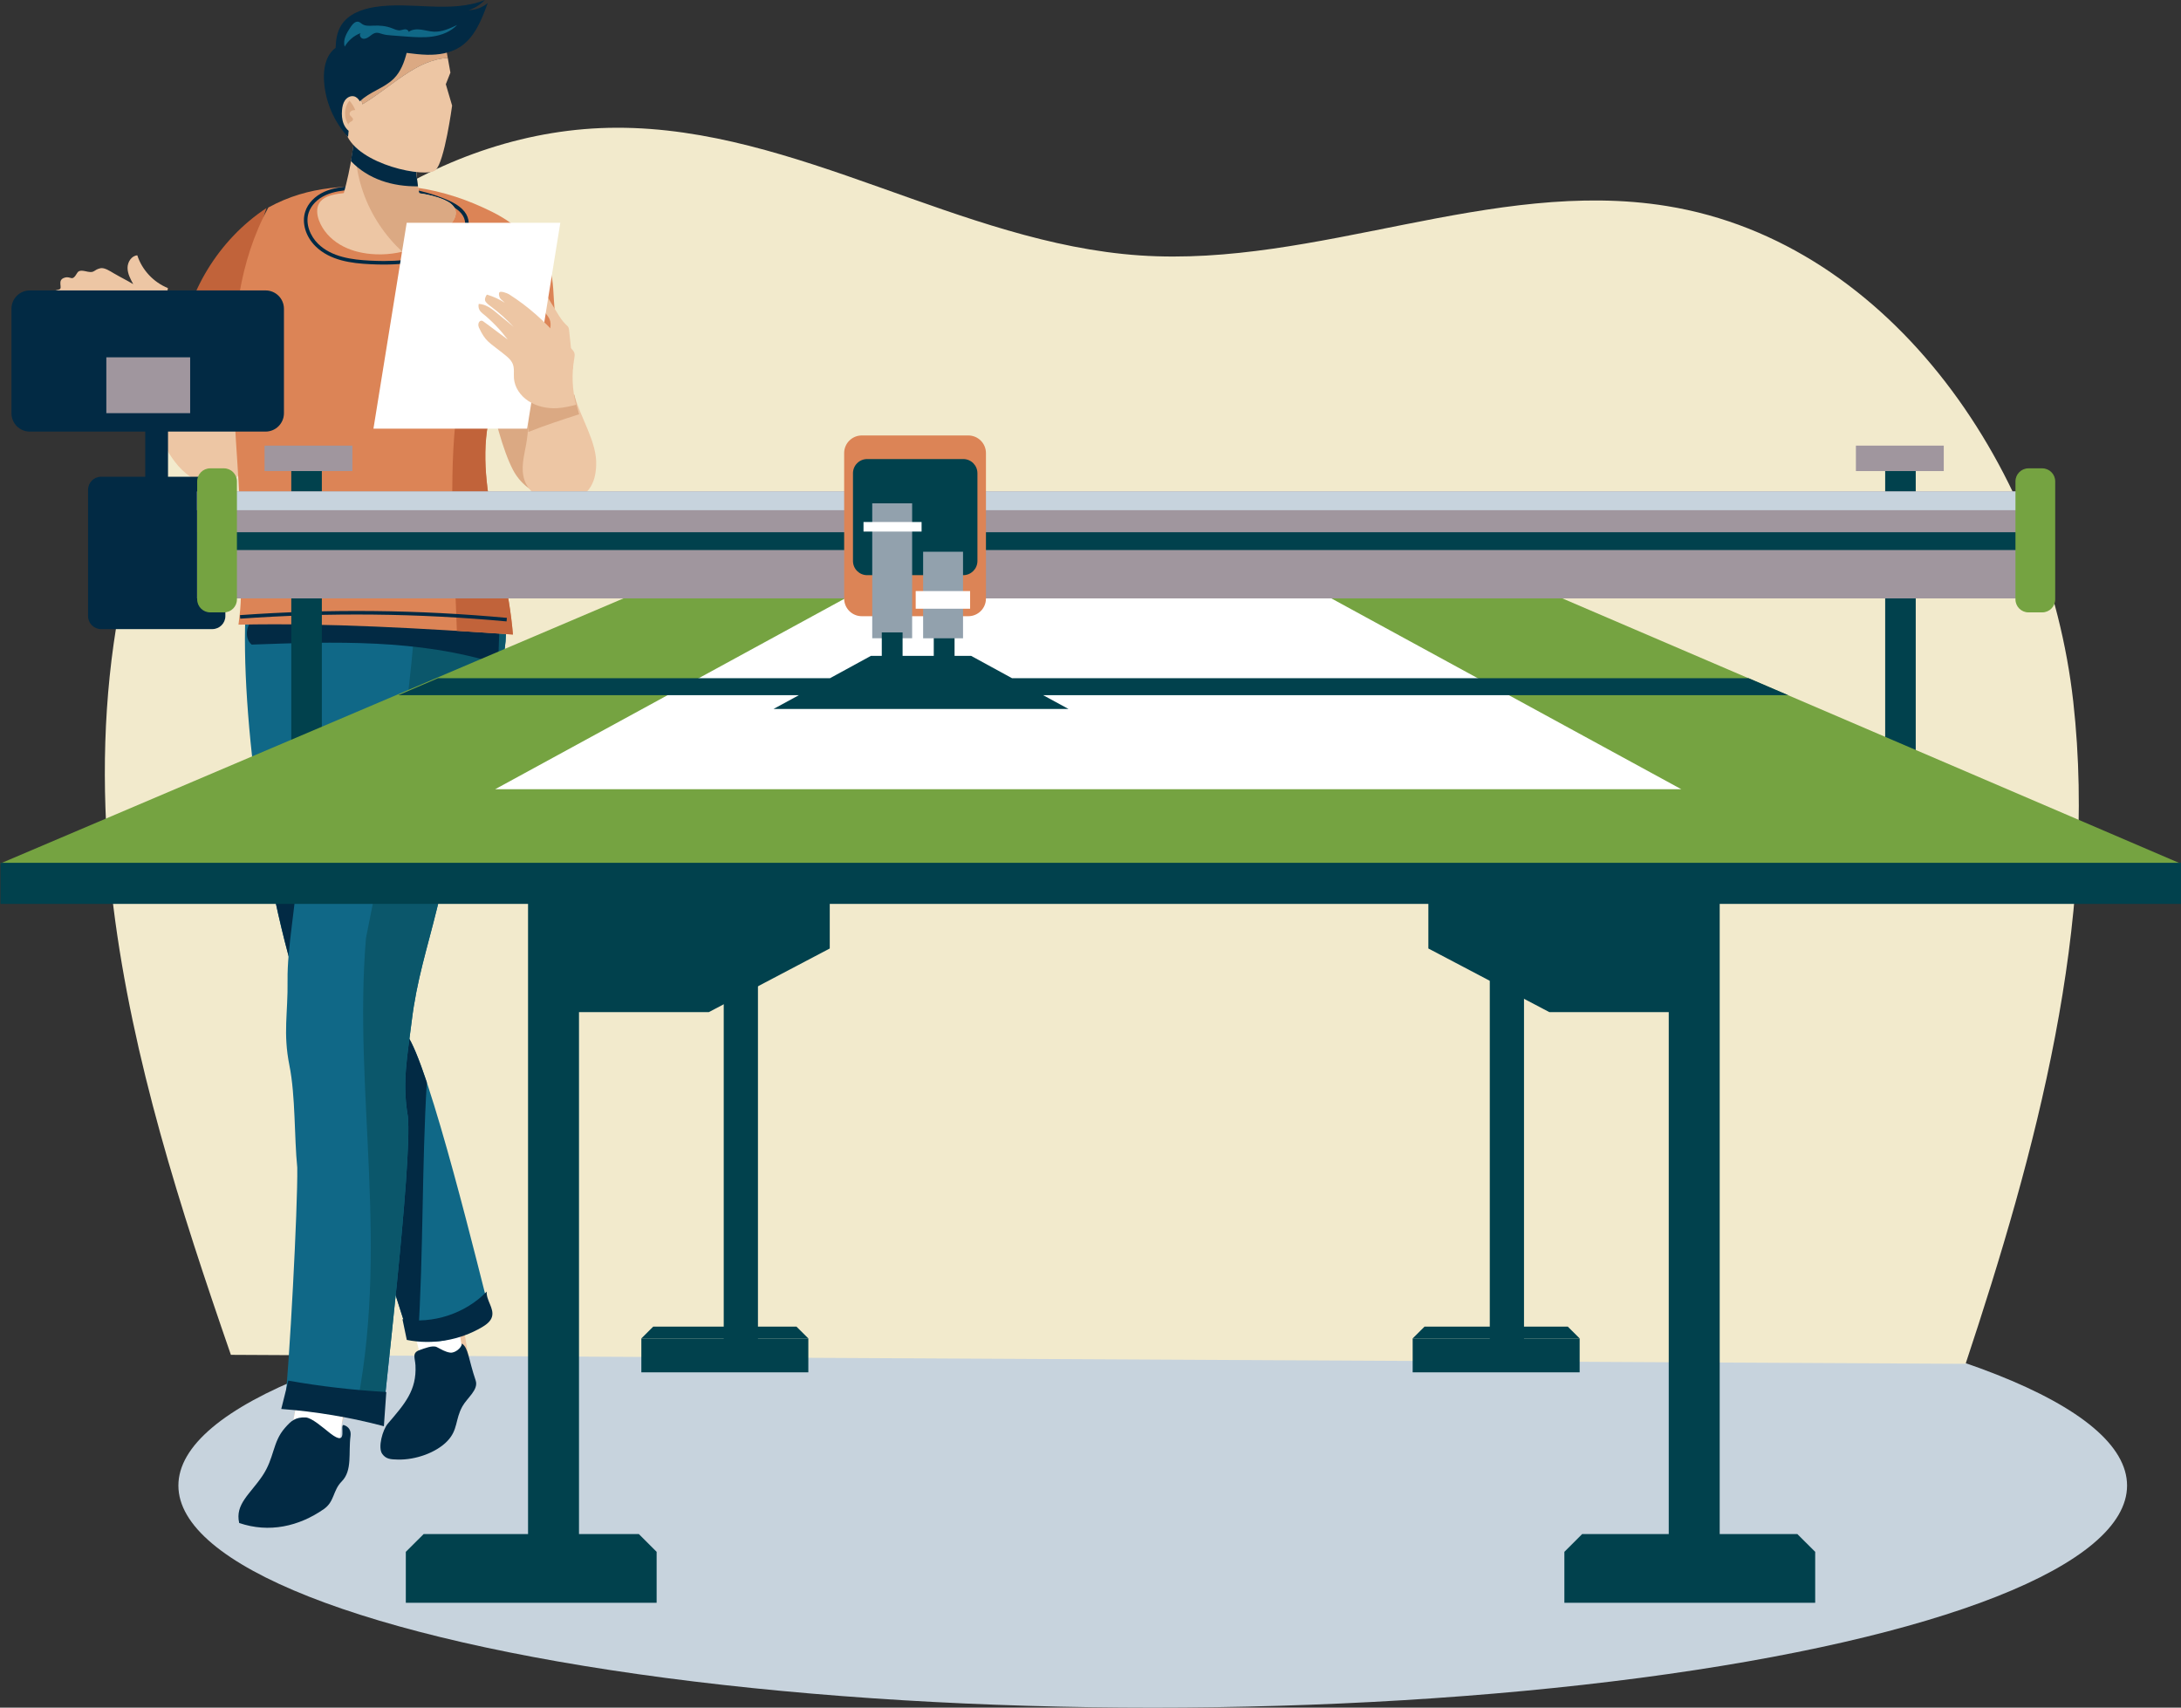 <?xml version="1.0" encoding="utf-8"?>
<!-- Generator: Adobe Illustrator 24.3.0, SVG Export Plug-In . SVG Version: 6.00 Build 0)  -->
<svg version="1.1" xmlns="http://www.w3.org/2000/svg" xmlns:xlink="http://www.w3.org/1999/xlink" x="0px" y="0px"
	 viewBox="0 0 422.53 330.86" style="enable-background:new 0 0 422.53 330.86;" xml:space="preserve">
<rect x="0" y="0" width="422.53" height="330.86" fill="#333333" stroke="none"/>
<style type="text/css">
	.st0{fill:#FFFFFF;}
	.st1{fill:#C7D3DD;}
	.st2{fill:#F2EACC;}
	.st3{fill:#01414D;}
	.st4{fill:#46BAEB;}
	.st5{fill:#DC8456;}
	.st6{fill:#EAE6E3;}
	.st7{fill:#FFD255;}
	.st8{fill:#A0969E;}
	.st9{fill:#B0A6AC;}
	.st10{fill:#DBA983;}
	.st11{fill:#EDC6A4;}
	.st12{fill:#022A44;}
	.st13{fill:#67859F;}
	.st14{fill:#106887;}
	.st15{fill:#0B576B;}
	.st16{fill:#C1633A;}
	.st17{fill:#708491;}
	.st18{fill:#FAA701;}
	.st19{fill:#92A1AD;}
	.st20{fill:#FDD633;}
	.st21{fill:#DA4E8D;}
	.st22{fill:#70B1BA;}
	.st23{fill:#378099;}
	.st24{fill:#EA8F7D;}
	.st25{fill:#FFFAE3;}
	.st26{fill:#A6AFB4;}
	.st27{fill:#00A0B3;}
	.st28{fill:#356C70;}
	.st29{fill:#ECCD9F;}
	.st30{fill:#D88568;}
	.st31{fill:#E8E9EB;}
	.st32{fill:#75A341;}
</style>
<g id="Background">
</g>
<g id="Objects">
	<g>
		<g>
			<ellipse class="st1" cx="223.32" cy="287.83" rx="188.76" ry="43.03"/>
			<path class="st2" d="M44.73,262.5l336.07,1.74c13.63-41.06,25.66-85.37,20.86-128.28c-4.95-44.2-34.83-88.93-78.73-96.04
				c-33.89-5.49-67.81,11.88-102.07,9.57C186,47.14,154.43,24.69,119.5,24.75c-33.9,0.06-65.27,22.53-81.84,52.11
				c-16.57,29.58-19.9,65.12-15.7,98.76C25.67,205.39,34.91,234.11,44.73,262.5z"/>
		</g>
		<g>
			<path class="st11" d="M47.66,86.35c-0.98-4.96-3.98-8.64-7.55-12.22c-2.19-2.2-4.29-4.46-6.28-6.82
				c-1.49-3.61-1.96-7.65-1.3-11.5c-2.78-1.11-5.01-3.5-5.93-6.34c-1.12,0.08-1.89,1.29-1.89,2.42c0,1.13,0.56,2.17,1.1,3.16
				c-1.36-0.81-2.42-1.31-3.79-2.11c-0.7-0.41-1.78-1.14-2.57-0.97c-1.32,0.3-1.08,0.93-2.41,0.68c-0.76-0.14-1.68-0.46-2.07,0.21
				c-1.07,1.85-1.14,0.57-2.42,0.93c-1.61,0.45-0.3,2.05-1.07,2.28c-0.76,0.23-1.73,0.34-1.68,1.14c0.02,0.34,0.21,0.64,0.37,0.94
				c1.02,1.86,1.08,4.21,0.17,6.12c-0.18,0.38-0.41,0.78-0.33,1.19c0.1,0.55,0.71,0.89,1.27,0.86c0.57-0.02,1.11-0.34,1.41-0.82
				c0.44-0.72,0.11-3.08,0.93-3.23c0.59-0.11,1.48,1.64,1.88,2.09c1.49,1.69,2.63,3.05,4.82,3.61c0.57,0.15,2.03,0.11,2.61,0.22
				c0.71,1.16,1.31,2.39,1.9,3.61c1.82,3.8,3.65,7.6,5.48,11.39c1.2,2.5,2.43,5.04,4.26,7.12c1.84,2.08,4.39,3.68,7.17,3.75
				c1.66,0.04,3.42-0.56,4.39-1.91C47.11,90.76,47.99,88.01,47.66,86.35z"/>
			<g>
				<g>
					<g>
						<g>
							<g>
								<g>
									<path class="st11" d="M91.18,265.01c-1.49-0.79-6.14,4.07-7.63,3.28c-1.75-9.58-4.25-15.85-7.28-25.88
										c4.29-1.09,7.8,0.89,12.24-0.35C88.76,248.31,89.29,255.51,91.18,265.01z"/>
								</g>
							</g>
							<g>
								<g>
									<path class="st0" d="M88.07,250.35c0.39,4.22,1.03,8.93,2.12,14.42c-1.49-0.79-6.14,4.07-7.63,3.28
										c-1.1-6.02-2.49-10.72-4.13-15.88C82.01,252.22,85.36,251.99,88.07,250.35z"/>
								</g>
							</g>
							<g>
								<g>
									<path class="st14" d="M64.24,211.67c2.1,6.34,12.6,40.11,14.7,46.44c6.86,4.57,11.82-0.88,16.09-3.32
										c-1.79-6.77-11.9-48.77-16.27-54.32l-0.01,0.01c-1.45-2.78-2.76-5.67-3.54-9.33c-2.83-13.22,1.36-26.53,5.94-39.05
										c2.7-7.37,5.57-14.77,6.43-22.57c0.68-6.18-0.03-12.72-2.87-18.42H48.37c-2.82,14.94,1.07,53.02,8.88,78.82
										C59.46,197.2,61.85,204.43,64.24,211.67z"/>
								</g>
							</g>
							<g>
								<g>
									<path class="st12" d="M87.6,129.52c0.04-0.36,0.06-0.73,0.09-1.09c-10.63,2.92-23.3,2.67-25.81,11.44
										c-3.33,9.66-6.5,19.32-9.71,28.92c1.42,7.44,3.13,14.66,5.08,21.12c2.2,7.28,4.6,14.52,6.99,21.75
										c2.1,6.34,12.6,40.11,14.7,46.44c0.71,0.47,1.39,0.81,2.05,1.08c1.06-16.47,0.72-33.24,1.7-49.48
										c-1.51-4.51-2.88-7.92-3.92-9.25l-0.01,0.01c-1.46-2.78-2.76-5.67-3.54-9.33c-2.83-13.22,1.36-26.53,5.94-39.05
										C83.86,144.72,86.73,137.32,87.6,129.52z"/>
								</g>
							</g>
							<g>
								<path class="st12" d="M93.4,257.13c0.82-0.49,1.67-1.11,1.92-2.03c0.44-1.62-1.15-3.17-1.03-4.85
									c-4.15,4.27-10.45,6.33-16.32,5.34c0.28,1.34,0.56,2.68,0.84,4.02C83.76,260.6,89.06,259.69,93.4,257.13z"/>
							</g>
						</g>
						<g>
							<g>
								<path class="st12" d="M74.05,281.69c-0.89-1.24,0.09-4.69,1.07-5.84c3.31-3.87,5.62-6.46,5.37-11.31
									c-0.08-1.48-0.75-2.44,0.85-2.98c0.88-0.3,2.46-0.97,3.29-0.56c0.83,0.42,1.63,0.94,2.58,1.07
									c0.94,0.13,2.24-0.94,2.28-1.76c1.28,0.87,1.26,3.03,2.66,7.15c0.61,1.81-1.64,3.35-2.57,5.03c-1.42,2.55-0.82,4.51-2.9,6.7
									c-2.15,2.26-6.17,3.69-9.61,3.6C75.68,282.76,74.78,282.71,74.05,281.69z"/>
							</g>
						</g>
					</g>
					<g>
						<g>
							<g>
								<g>
									<path class="st11" d="M70.65,261.81c-2.35,7.35-5.55,14.68-5.42,22.36c-3.37-0.17-6.74-0.34-10.11-0.51
										c1.65-7.19,2.83-14.47,3.59-21.82C62.22,262.11,67.05,262.2,70.65,261.81z"/>
								</g>
							</g>
						</g>
						<g>
							<g>
								<g>
									<path class="st0" d="M68.41,266.97c-1.45,4.5-2.61,9.05-2.52,13.72c-3.37-0.17-6.74-0.34-10.11-0.51
										c1.06-4.63,1.91-9.3,2.6-14C61.61,267.47,65.24,267.73,68.41,266.97z"/>
								</g>
							</g>
							<g>
								<g>
									<path class="st14" d="M57.59,226.22c0.12,7.6-1.55,38.64-2.41,45.93l18.94,3.49c0-2.24,5.83-50.6,4.89-59.37
										c-1.15-6.7-0.05-11.78,0.75-18.42c0.95-7.88,2.99-14.06,4.89-21.8c4.14-16.92,7.52-28.93,10.01-37.97
										c3.69-13.41,4.6-14.22,1.36-27.78l-1.3-0.61H57.65c-0.6,19.95,0.69,39.66-0.06,59.21c-0.24,6.27-1.97,14.76-1.88,21.05
										c0.09,6.43-0.91,10.11,0.36,16.48C57.26,212.33,56.99,220.26,57.59,226.22z"/>
								</g>
							</g>
							<g>
								<g>
									<path class="st15" d="M96.04,110.29l-1.3-0.61H80.95c-0.75,25.33-5.38,48.72-10.05,72.09
										c-2.51,30.14,4.84,60.28-2.24,92.86l5.46,1.01c0-2.24,5.83-50.6,4.89-59.37c-1.15-6.7-0.05-11.78,0.75-18.42
										c0.95-7.88,2.99-14.06,4.89-21.8c4.14-16.92,7.52-28.93,10.01-37.97C98.36,124.66,99.27,123.85,96.04,110.29z"/>
								</g>
							</g>
							<g>
								<path class="st12" d="M54.49,272.99c6.71,0.5,13.37,1.62,19.88,3.34c0.16-2.21,0.31-4.42,0.47-6.63
									c-6.36-0.36-12.7-1.09-18.98-2.2C55.4,269.33,54.95,271.16,54.49,272.99z"/>
							</g>
							<g>
								<path class="st12" d="M55.9,118.26c-2.17-0.07-4.49-0.09-6.28,1.1c-1.78,1.19-2.53,4.1-0.87,5.53
									c16-0.58,32.38-1.12,47.76,3.75c0.1-3.05,0.21-6.1,0.31-9.16C83.19,119.07,69.55,118.66,55.9,118.26z"/>
							</g>
						</g>
						<g>
							<g>
								<path class="st12" d="M59.2,274.63c-1.99-0.07-2.78,0.64-3.99,2.02c-2.45,2.78-2.01,5.8-4.38,9.31
									c-2.36,3.51-5.33,5.47-4.49,9.12c5.8,1.98,11.58,0.66,16.39-2.69c2.12-1.48,1.71-3.58,3.48-5.37c2.1-2.13,1.26-5.53,1.7-8.8
									c0.14-1.05-0.34-1.79-1.26-2.1c-1.05-0.36,1.1,4.5-2.67,1.59C62.62,276.64,60.4,274.67,59.2,274.63z"/>
							</g>
						</g>
					</g>
				</g>
				<g>
					<path class="st16" d="M51.61,40.32c-9.24,6.1-15.56,16.45-16.75,27.46c5.45,0.76,10.9,1.52,16.35,2.28
						C50.57,59.27,48.21,50.59,51.61,40.32z"/>
					<g>
						<g>
							<g>
								<path class="st5" d="M103.7,48.63c2.32,4.58,1.35,9.97-0.69,14.59c-2.03,4.62-5.05,8.83-6.92,13.52
									c-5.66,14.2,1.93,29.67,3.28,46.2c-17.29-1.18-35.88-2.28-53.17-1.91c1.25-9.03-0.48-9.2,0.11-18.3
									c0.96-14.79-5.79-41.45,5.68-62.53c8.05-4.39,15.4-4.22,24.85-4.14c4.89,0.04,10.5,1.51,14.98,3.38
									C96.92,41.58,101.34,43.98,103.7,48.63z"/>
							</g>
						</g>
					</g>
					<g>
						<g>
							<g>
								<path class="st16" d="M103.01,63.22c2.03-4.62,3.01-10,0.69-14.59c-0.5-0.98-1.1-1.84-1.77-2.64
									c-17.89,21.9-14.3,49.49-13.42,76.24c3.66,0.22,7.29,0.46,10.86,0.71c-1.34-16.53-8.93-32-3.28-46.2
									C97.95,72.05,100.97,67.84,103.01,63.22z"/>
							</g>
						</g>
					</g>
					<g>
						<path class="st12" d="M98.14,120.4c-17.1-1.58-34.46-1.76-51.6-0.53l-0.05-0.69c17.18-1.23,34.57-1.05,51.71,0.53L98.14,120.4
							z"/>
					</g>
					<g>
						<path class="st12" d="M74.36,51.26L74.36,51.26c-0.83,0-1.7-0.02-2.63-0.07c-3.68-0.17-7.83-0.72-10.62-3.49
							c-1.9-1.88-2.68-4.51-1.98-6.69c0.52-1.63,1.88-3.04,3.71-3.86c1.63-0.73,3.44-0.95,5.15-1.08
							c7.08-0.53,13.46,0.39,18.82,2.72c2.34,1.02,3.63,2.27,3.93,3.83c0.53,2.73-2.19,4.78-3.04,5.34
							C84.33,50.21,80.09,51.26,74.36,51.26z M71.82,36.63c-1.23,0-2.5,0.05-3.77,0.14c-1.65,0.12-3.38,0.33-4.92,1.02
							c-1.66,0.74-2.87,2-3.34,3.44c-0.71,2.2,0.4,4.59,1.81,5.98c2.62,2.6,6.61,3.12,10.16,3.29c0.93,0.04,1.78,0.07,2.6,0.07
							c5.58,0,9.7-1.01,12.96-3.17c0.76-0.5,3.19-2.33,2.74-4.63c-0.26-1.32-1.41-2.41-3.53-3.33
							C82.25,37.57,77.29,36.63,71.82,36.63z"/>
					</g>
				</g>
				<g>
					<g>
						<path class="st11" d="M88.24,40.74c-0.26-0.98-1.23-1.6-2.16-2.01c-1.55-0.68-3.21-1.04-4.88-1.29
							c-0.22-1.1-0.36-2.21-0.48-3.32c-0.41-3.78-0.6-7.58-0.61-11.37H68.93c-0.21,4.97-1.01,9.89-2.32,14.66
							c-0.37,0.05-0.74,0.08-1.11,0.14c-1.41,0.23-2.97,0.63-3.68,1.87c-0.56,0.97-0.42,2.21-0.03,3.27
							c0.73,1.98,2.25,3.62,4.07,4.7c1.81,1.08,3.9,1.63,5.99,1.82c5.51,0.51,11.16-1.49,15.05-5.34
							C87.73,43.03,88.55,41.9,88.24,40.74z"/>
					</g>
					<g>
						<path class="st10" d="M88.24,40.74c-0.26-0.98-1.23-1.6-2.16-2.01c-1.55-0.68-3.21-1.04-4.88-1.29
							c-0.22-1.1-0.36-2.21-0.48-3.32c-0.41-3.78-0.6-7.58-0.61-11.37H69.26c-1.84,10.29,1.87,19.69,8.67,26.02
							c3.37-0.79,6.51-2.48,8.96-4.91C87.73,43.03,88.55,41.9,88.24,40.74z"/>
					</g>
					<g>
						<path class="st12" d="M80.98,36.1c-0.1-0.66-0.19-1.32-0.26-1.98c-0.41-3.78-0.6-7.58-0.61-11.37H68.93
							c-0.12,2.84-0.46,5.67-0.95,8.46C71.33,34.73,76.05,36.17,80.98,36.1z"/>
					</g>
				</g>
				<g>
					<g>
						<path class="st10" d="M99.36,91c1.4,2.69,3.7,4.44,7.02,5.58c3.32,1.13,7.3-2.09,8.62-4.76c0.98-1.99,0.05-4.24-0.81-6.3
							c-1.65-3.92-3.17-8.6-4.24-12.18c-5.16,0.41-10.25,1.35-15.2,2.83C95.68,80.28,97.34,87.12,99.36,91z"/>
						<path class="st5" d="M107.3,58c-0.16-2.74-0.23-5.56-1.6-8.09c-1.37-2.53-4.43-4.72-7.81-4.55c-2.14,0.11-4.05,1.13-5.45,2.42
							c-3.95,3.62-4.21,9.05-2.94,13.84c0.95,3.6,4.47,11.18,4.46,11.19c0.1,0.26,0.38,1.55,0.79,3.36
							c4.95-1.48,10.04-2.42,15.2-2.83c-0.97-3.23-1.57-5.56-1.55-5.56C107.87,64.53,107.49,61.27,107.3,58z"/>
					</g>
					<g>
						<g>
							<g>
								<g>
									<path class="st11" d="M101.62,76.47c0.23,0.49,0.39,1.09,0.59,1.69c0.27,2.64,0.19,5.3-0.28,7.93
										c-0.41,2.31-1.09,4.66-0.32,6.94c0.76,2.28,3.51,4.49,6.87,4.45c2.37-0.03,4.45-1.18,5.56-2.61
										c1.11-1.43,1.4-3.11,1.46-4.75c0.18-4.42-2.95-8.98-4.26-13.65H101.62z"/>
								</g>
							</g>
						</g>
						<g>
							<g>
								<g>
									<path class="st10" d="M101.62,76.47c0.23,0.68,0.39,1.5,0.59,2.34c0.12,1.63,0.16,3.26,0.14,4.89
										c3.18-1.28,6.51-2.35,9.84-3.44c-0.36-1.26-0.68-2.52-0.94-3.79H101.62z"/>
								</g>
							</g>
						</g>
					</g>
				</g>
				<g>
					<g>
						<path class="st10" d="M70.22,20.21c5.68-3.41,10.43-8.67,16.53-8.97l-0.67-3.74c-2-5.73-13.09-5.83-18.17-1.32
							c-1.95,1.73-2.83,4.21-3.07,6.92C67.32,15.1,69.6,17.1,70.22,20.21z"/>
						<path class="st11" d="M87.26,14.07l-0.51-2.84c-6.1,0.3-10.85,5.56-16.53,8.97c-0.62-3.11-2.91-5.1-5.37-7.1
							c-0.38,4.34,0.91,9.28,2.2,12.76c2.26,6.12,15.57,8.7,17.33,7.1c1.75-1.6,3.21-12.5,3.21-12.5l-1.22-4.14L87.26,14.07z"/>
						<path class="st10" d="M67.75,22.19c0.12,0.39,0.71,0.6,0.63,1c-0.05,0.24-0.32,0.35-0.54,0.46c-0.21,0.12-0.42,0.39-0.27,0.58
							c-1.03-1.36-0.97-3.43,0.13-4.73c0.48,0.54,0.86,1.16,1.13,1.82c-0.27,0.01-0.55,0.04-0.77,0.18
							C67.83,21.65,67.67,21.93,67.75,22.19z"/>
					</g>
					<path class="st12" d="M90.79,1.97C91.98,1.59,93.07,0.9,93.94,0c-6.68,2.66-14.29,0.23-21.39,1.37
						c-2.48,0.4-5.08,1.37-6.43,3.5c-0.82,1.3-1.06,2.85-1.1,4.41c-0.12,0.09-0.24,0.17-0.35,0.27c-1.63,1.47-2.03,3.88-1.9,6.07
						c0.23,4.03,1.91,7.96,4.66,10.92c0.03-0.39,0.07-0.79,0.11-1.19c-0.42-0.36-0.75-0.82-0.96-1.34c-0.34-0.84-0.4-1.78-0.32-2.68
						c0.06-0.66,0.19-1.33,0.56-1.87c0.37-0.54,1.04-0.93,1.69-0.81c0.54,0.1,0.92,0.5,1.21,0.99c1.85-1.86,4.74-2.55,6.61-4.45
						c1.31-1.33,1.98-3.11,2.45-4.94c1.33,0.17,2.66,0.33,4,0.36c2.17,0.04,4.42-0.3,6.26-1.46c2.91-1.84,4.27-5.31,5.44-8.55
						C93.47,1.44,92.14,1.95,90.79,1.97z"/>
					<g>
						<path class="st14" d="M75.89,5.45c-1.12-0.43-2.33-0.54-3.53-0.48c-0.76,0.03-1.58,0.11-2.2-0.31
							c-0.21-0.14-0.4-0.34-0.64-0.42c-0.63-0.21-1.2,0.41-1.57,0.96c-0.77,1.15-1.58,2.5-1.17,3.83c0.69-1.2,1.82-2.15,3.12-2.63
							c-0.39,0.29-0.08,0.98,0.39,1.09c0.47,0.11,0.94-0.17,1.33-0.46c0.39-0.29,0.78-0.63,1.26-0.68c0.41-0.04,0.81,0.14,1.21,0.25
							c0.59,0.18,1.22,0.22,1.84,0.27c0.88,0.07,1.75,0.13,2.63,0.2c1.76,0.13,3.55,0.26,5.29,0c1.75-0.26,3.49-0.95,4.71-2.23
							c-1.43,0.68-2.93,1.37-4.51,1.3c-0.84-0.04-1.65-0.29-2.48-0.4c-0.83-0.11-1.74-0.06-2.41,0.44c-0.01-0.32-0.39-0.52-0.71-0.5
							c-0.32,0.02-0.63,0.16-0.95,0.2C76.93,5.92,76.41,5.65,75.89,5.45z"/>
					</g>
				</g>
			</g>
			<g>
				<path class="st11" d="M104.99,59.61c0.36,0.81,1.13,1.43,1.48,2.24c0.45,1.08,0.07,2.27-0.41,3.34
					c-0.47,1.07-1.04,2.16-0.95,3.31c0.05,0.54,0.26,1.1,0.72,1.46c0.53,0.43,1.29,0.53,2,0.66c1.1,0.19,2.18,0.47,3.22,0.83
					c-0.27-2.49-0.53-4.99-0.8-7.48c-0.02-0.17-0.04-0.35-0.11-0.51c-0.11-0.23-0.32-0.4-0.51-0.58c-0.7-0.67-1.2-1.48-1.69-2.28
					c-0.78-1.28-1.56-2.55-2.34-3.83C104.82,57.52,104.57,58.67,104.99,59.61z"/>
				<polygon class="st0" points="102.12,83.05 72.35,83.05 78.79,43.17 108.55,43.17 				"/>
				<path class="st11" d="M111.24,69.56c0.07-0.4,0.15-0.82,0.02-1.21c-0.14-0.41-0.5-0.74-0.85-1.05
					c-0.69-0.61-1.37-1.21-2.06-1.82c-2.9-3.27-5.9-6.02-9.73-8.46c-0.35-0.22-1.54-0.65-1.83-0.42c-0.24,0.19-0.1,0.77,0.02,1.04
					s0.37,0.47,0.61,0.67c0.13,0.11,0.24,0.23,0.37,0.34c-1.05-0.66-2.19-1.2-3.47-1.57c-0.28,0.39-0.51,0.96-0.25,1.35
					c0.27,0.39,0.68,0.69,1.08,0.99c1.59,1.18,3.05,2.5,4.36,3.93c-0.69-0.61-1.39-1.2-2.12-1.77c-1.42-1.1-2.75-2.61-4.65-2.7
					c-0.16,0.86,0.21,1.4,0.67,1.78c1.89,1.52,3.53,3.25,4.95,5.12c-1.56-1.12-3.05-2.31-4.77-3.54c-0.56-0.4-1.17,0.33-0.82,1.19
					c1.28,2.77,1.98,2.87,4.49,4.88c0.79,0.64,1.67,1.26,2.05,2.14c0.39,0.91,0.18,1.92,0.26,2.88c0.14,1.73,1.23,3.35,2.81,4.38
					c1.58,1.03,3.61,1.49,5.57,1.37c1.24-0.07,2.46-0.36,3.66-0.65C110.86,75.54,110.72,72.51,111.24,69.56z"/>
			</g>
		</g>
		<g>
			<g>
				<g>
					<rect x="56.43" y="87.33" class="st3" width="5.92" height="58.95"/>
					<rect x="365.22" y="87.33" class="st3" width="5.92" height="58.95"/>
					<rect x="51.25" y="86.34" class="st8" width="17.02" height="4.93"/>
					<rect x="359.55" y="86.34" class="st8" width="17.02" height="4.93"/>
				</g>
				<g>
					<g>
						<g>
							<path class="st12" d="M43.66,119.37V94.89c0-1.39-1.13-2.52-2.52-2.52H19.58c-1.39,0-2.52,1.13-2.52,2.52v24.48
								c0,1.39,1.13,2.52,2.52,2.52h21.56C42.53,121.88,43.66,120.76,43.66,119.37z"/>
						</g>
						<path class="st12" d="M51.45,83.62H5.78c-1.97,0-3.56-1.59-3.56-3.56V59.83c0-1.97,1.59-3.56,3.56-3.56h45.67
							c1.97,0,3.56,1.59,3.56,3.56v20.22C55.01,82.02,53.42,83.62,51.45,83.62z"/>
						<rect x="28.14" y="79.2" class="st12" width="4.41" height="18.8"/>
						<rect x="20.6" y="69.23" class="st8" width="16.24" height="10.82"/>
					</g>
					<g>
						<g>
							<g>
								<polygon class="st32" points="422.49,167.33 0,167.33 139.66,107.91 283.96,107.91 								"/>
								<polygon class="st0" points="325.72,152.91 95.93,152.91 171.8,111.53 249.84,111.53 								"/>
								<rect x="0.1" y="167.17" class="st3" width="422.43" height="7.96"/>
								<g>
									<rect x="102.3" y="170.69" class="st3" width="9.87" height="133.68"/>
									<g>
										<polygon class="st3" points="137.32,196.1 110.93,196.1 110.93,172.67 160.75,172.67 160.75,183.77 										"/>
										<polygon class="st3" points="300.16,196.1 326.54,196.1 326.54,172.67 276.72,172.67 276.72,183.77 										"/>
									</g>
									<rect x="323.29" y="170.69" class="st3" width="9.87" height="133.68"/>
								</g>
								<g>
									<rect x="140.21" y="170.69" class="st3" width="6.63" height="89.78"/>
									<rect x="288.62" y="170.69" class="st3" width="6.63" height="89.78"/>
								</g>
								<g>
									<rect x="78.62" y="300.67" class="st3" width="48.59" height="9.87"/>
									<polygon class="st3" points="123.76,297.22 82.08,297.22 78.62,300.67 127.21,300.67 									"/>
								</g>
								<g>
									<rect x="303.07" y="300.67" class="st3" width="48.59" height="9.87"/>
									<polygon class="st3" points="306.52,297.22 348.2,297.22 351.66,300.67 303.07,300.67 									"/>
								</g>
								<g>
									<rect x="124.25" y="259.32" class="st3" width="32.35" height="6.57"/>
									<polygon class="st3" points="154.3,257.03 126.55,257.03 124.25,259.32 156.6,259.32 									"/>
								</g>
								<g>
									<rect x="273.68" y="259.32" class="st3" width="32.35" height="6.57"/>
									<polygon class="st3" points="275.98,257.03 303.73,257.03 306.03,259.32 273.68,259.32 									"/>
								</g>
							</g>
							<polygon class="st3" points="346.43,134.69 338.76,131.4 196.06,131.4 188.13,127.07 168.73,127.07 160.8,131.4 84.86,131.4 
								77.19,134.69 154.77,134.69 149.86,137.36 207,137.36 202.09,134.69 							"/>
						</g>
						<g>
							<g>
								<rect x="38.17" y="95.22" class="st8" width="357.63" height="20.72"/>
								<rect x="38.17" y="95.22" class="st1" width="357.63" height="3.63"/>
								<rect x="38.17" y="103.12" class="st3" width="353.19" height="3.45"/>
							</g>
							<path class="st32" d="M395.64,118.65h-2.66c-1.39,0-2.52-1.13-2.52-2.52V93.26c0-1.39,1.13-2.52,2.52-2.52h2.66
								c1.39,0,2.52,1.13,2.52,2.52v22.88C398.15,117.53,397.03,118.65,395.64,118.65z"/>
							<path class="st32" d="M43.38,118.65h-2.66c-1.39,0-2.52-1.13-2.52-2.52V93.26c0-1.39,1.13-2.52,2.52-2.52h2.66
								c1.39,0,2.52,1.13,2.52,2.52v22.88C45.9,117.53,44.77,118.65,43.38,118.65z"/>
						</g>
					</g>
				</g>
			</g>
			<g>
				<g>
					<g>
						<path class="st5" d="M187.59,119.39h-20.63c-1.89,0-3.42-1.53-3.42-3.42V87.79c0-1.89,1.53-3.42,3.42-3.42h20.63
							c1.89,0,3.42,1.53,3.42,3.42v28.19C191.01,117.86,189.48,119.39,187.59,119.39z"/>
					</g>
					<path class="st3" d="M186.61,111.44H168c-1.52,0-2.75-1.23-2.75-2.75v-17c0-1.52,1.23-2.75,2.75-2.75h18.61
						c1.52,0,2.75,1.23,2.75,2.75v17C189.36,110.21,188.13,111.44,186.61,111.44z"/>
				</g>
				<g>
					<rect x="168.98" y="97.52" class="st19" width="7.73" height="26.14"/>
					<rect x="170.83" y="122.53" class="st3" width="4.03" height="5.78"/>
					<rect x="167.29" y="101.14" class="st0" width="11.25" height="1.85"/>
				</g>
				<g>
					<rect x="180.9" y="122.53" class="st3" width="4.03" height="5.78"/>
					<rect x="178.84" y="106.9" class="st19" width="7.73" height="16.77"/>
					<rect x="177.4" y="114.52" class="st0" width="10.54" height="3.42"/>
				</g>
			</g>
		</g>
	</g>
</g>
</svg>
